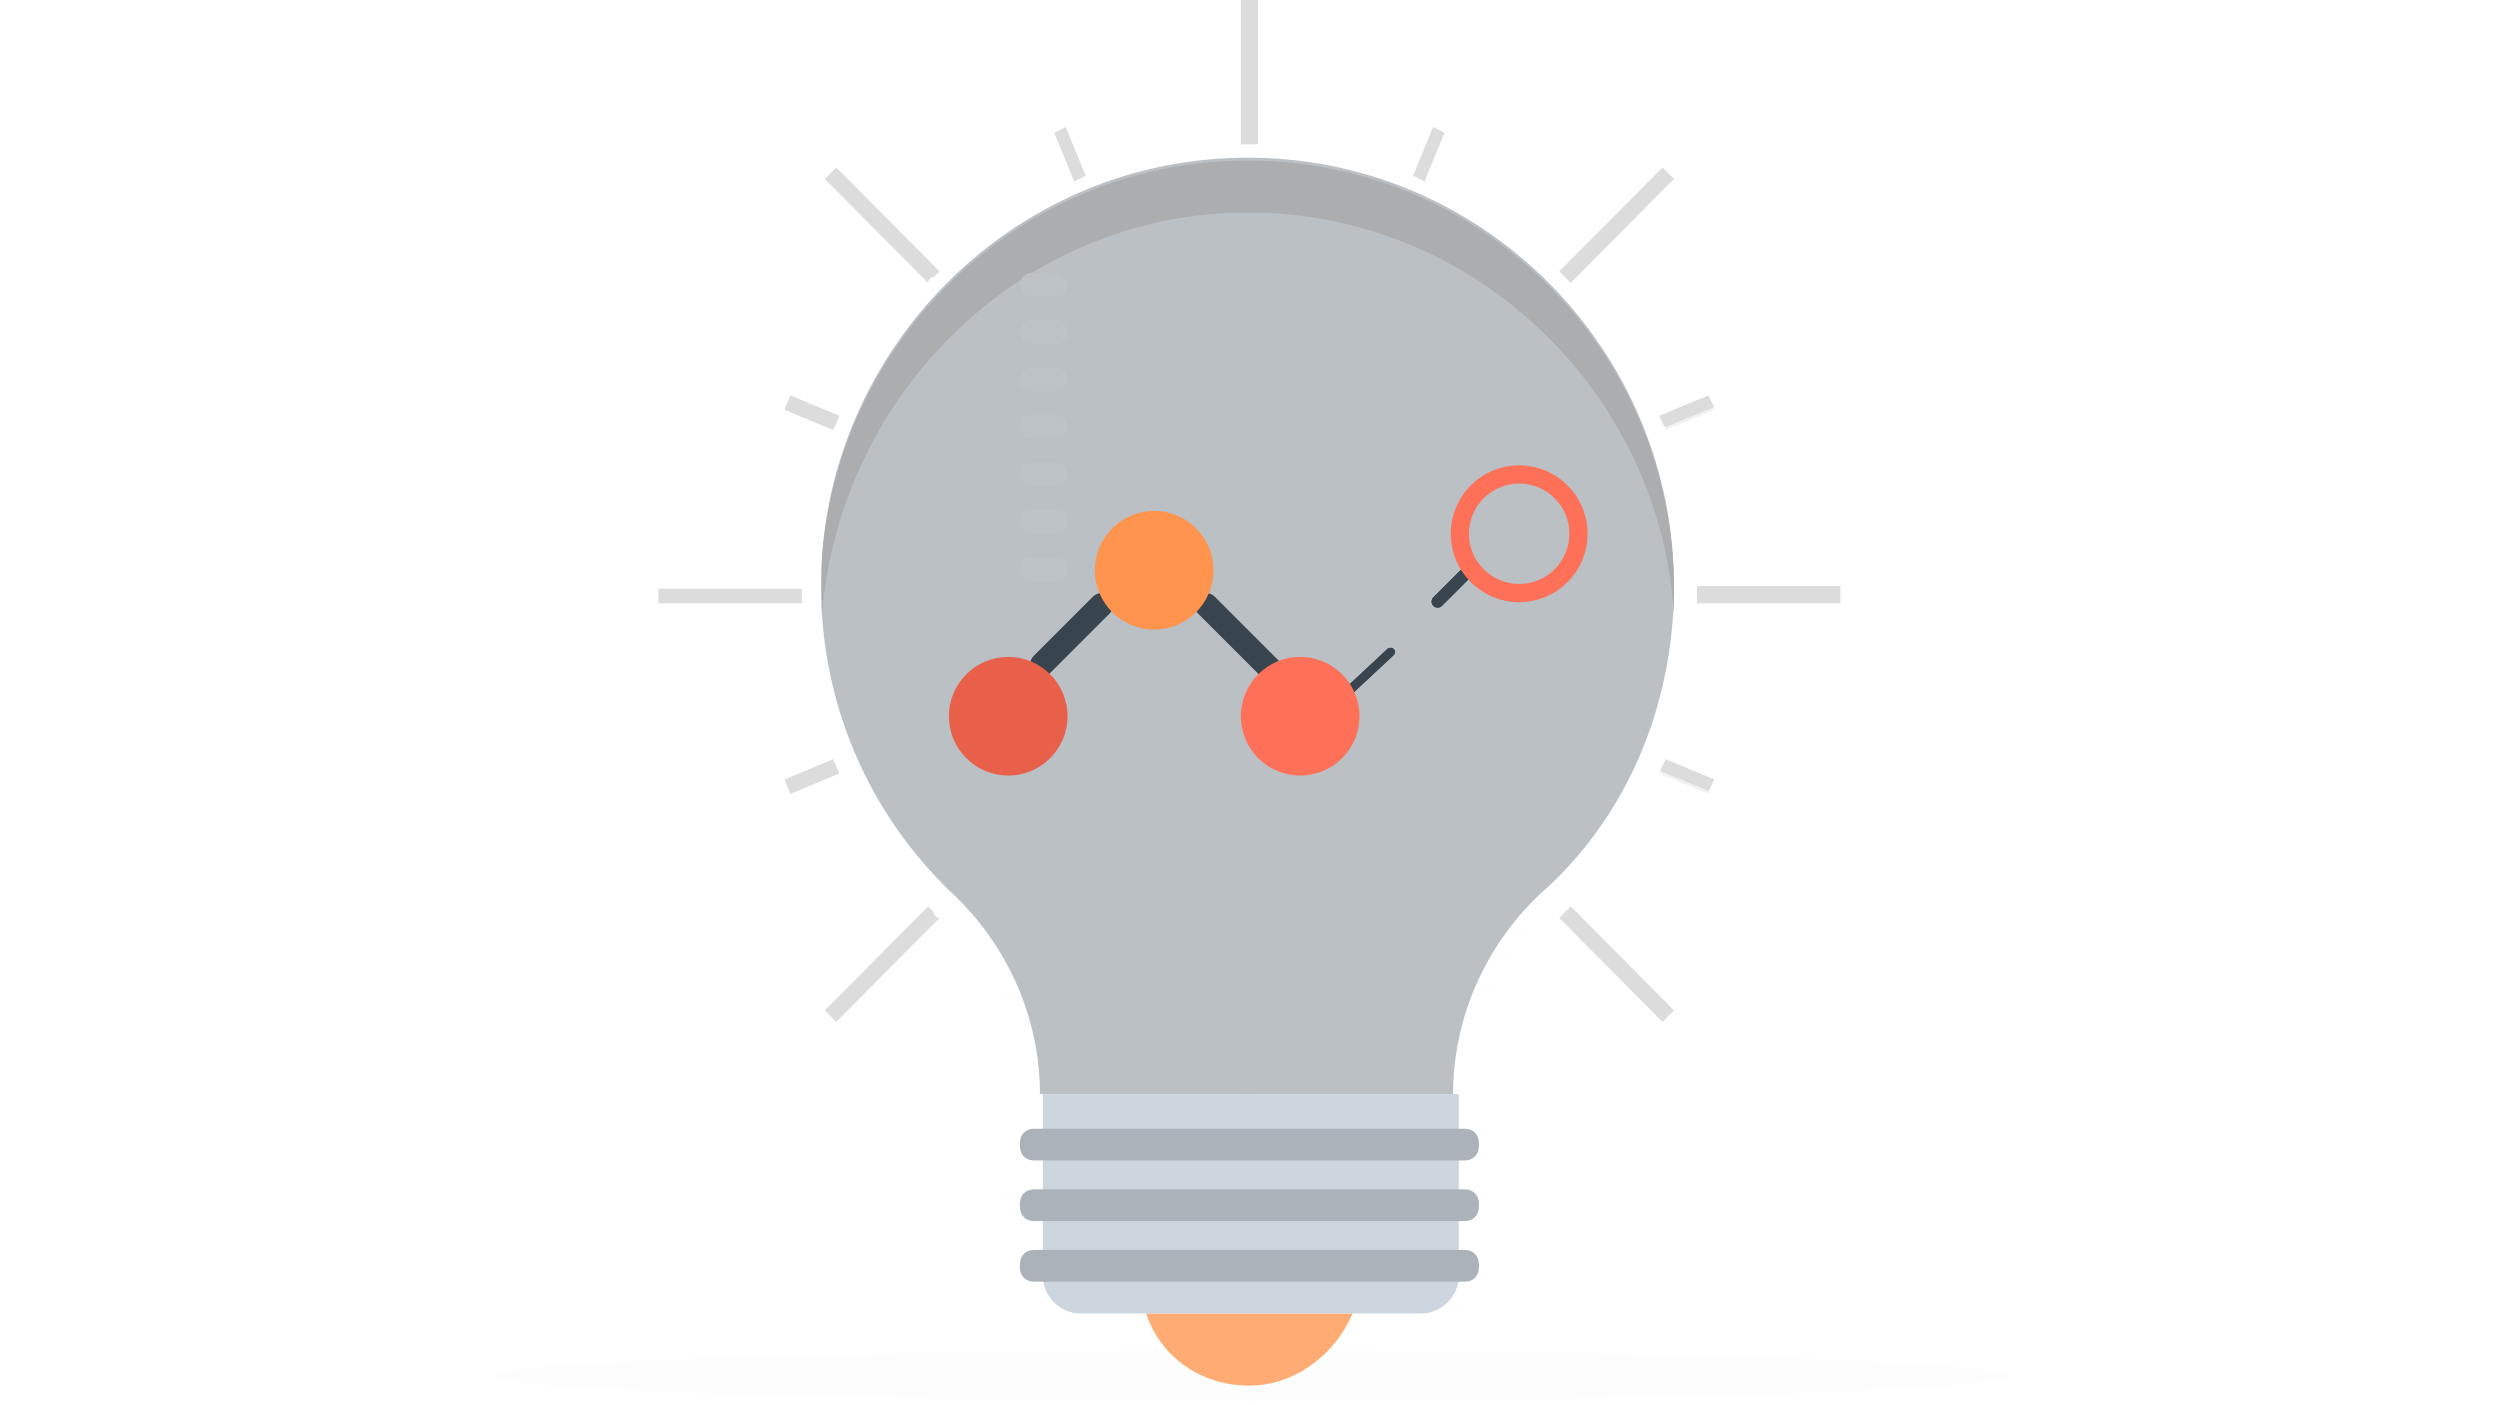 <?xml version="1.0" encoding="UTF-8" standalone="no"?>
<svg width="137px" height="77px" viewBox="0 0 137 77" version="1.1" xmlns="http://www.w3.org/2000/svg" xmlns:xlink="http://www.w3.org/1999/xlink">
    <!-- Generator: Sketch 42 (36781) - http://www.bohemiancoding.com/sketch -->
    <title>battery</title>
    <desc>Created with Sketch.</desc>
    <defs>
        <filter x="-50%" y="-50%" width="200%" height="200%" filterUnits="objectBoundingBox" id="filter-1">
            <feGaussianBlur stdDeviation="10 0" in="SourceGraphic"></feGaussianBlur>
        </filter>
    </defs>
    <g id="Page-1" stroke="none" stroke-width="1" fill="none" fill-rule="evenodd">
        <g id="Large-Device-Desktops" transform="translate(-1020, -998)">
            <g id="iot_solutions_manufacturing" transform="translate(80, 633)">
                <g id="Group-15" transform="translate(33, 365)">
                    <g id="Group-14">
                        <g id="Group-4" transform="translate(879, 0)">
                            <g id="battery" transform="translate(55, 0)">
                                <ellipse id="Oval-7" fill="#000000" opacity="0.1" filter="url(#filter-1)" cx="41.5" cy="75.394" rx="41.5" ry="1.394"></ellipse>
                                <g id="idea-(3)" transform="translate(9, 0)" fill-rule="nonzero">
                                    <g id="Layer_1">
                                        <g id="Group">
                                            <path d="M32.938,0 L32.938,7.91 L32.466,7.91 L31.994,7.91 L31.994,0 L32.938,0 Z" id="Shape" fill="#DCDCDC"></path>
                                            <path d="M32.938,57.265 L32.938,65.175 L32.152,65.175 L32.152,57.265 L32.624,57.265 C32.623,57.265 32.781,57.265 32.938,57.265 Z" id="Shape" fill="#F2F2F2"></path>
                                            <path d="M22.404,6.961 L23.505,9.65 C23.347,9.65 23.19,9.808 23.19,9.808 C23.033,9.808 22.876,9.966 22.876,9.966 L21.775,7.277 L22.404,6.961 Z" id="Shape" fill="#DCDCDC"></path>
                                            <path d="M42.214,55.209 L43.314,57.898 L42.528,58.214 L41.428,55.525 C41.585,55.525 41.742,55.367 41.742,55.367 C41.899,55.367 42.057,55.209 42.214,55.209 Z" id="Shape" fill="#F2F2F2"></path>
                                            <path d="M7.311,21.672 L9.984,22.78 C9.984,22.938 9.827,23.096 9.827,23.096 C9.827,23.254 9.67,23.412 9.67,23.412 L6.997,22.305 L7.311,21.672 Z" id="Shape" fill="#F2F2F2"></path>
                                            <path d="M55.263,41.604 L57.936,42.712 L57.621,43.503 L54.948,42.395 C54.948,42.237 55.106,42.079 55.106,42.079 C55.106,41.921 55.263,41.763 55.263,41.604 Z" id="Shape" fill="#F2F2F2"></path>
                                            <path d="M6.997,42.712 L9.67,41.604 C9.67,41.763 9.827,41.921 9.827,41.921 C9.827,42.079 9.984,42.237 9.984,42.237 L7.311,43.503 L6.997,42.712 Z" id="Shape" fill="#F2F2F2"></path>
                                            <path d="M54.948,22.78 L57.621,21.672 L57.936,22.463 L55.263,23.57 C55.263,23.412 55.106,23.254 55.106,23.254 C55.106,23.096 54.948,22.938 54.948,22.78 Z" id="Shape" fill="#F2F2F2"></path>
                                            <path d="M42.528,6.961 L41.428,9.65 C41.585,9.65 41.742,9.808 41.742,9.808 C41.899,9.808 42.057,9.966 42.057,9.966 L43.157,7.277 L42.528,6.961 Z" id="Shape" fill="#DCDCDC"></path>
                                            <path d="M22.719,55.209 L21.618,57.898 L22.404,58.214 L23.505,55.525 C23.348,55.525 23.19,55.367 23.19,55.367 C23.033,55.367 22.876,55.209 22.719,55.209 Z" id="Shape" fill="#F2F2F2"></path>
                                            <path d="M57.621,21.672 L54.948,22.78 C54.948,22.938 55.106,23.096 55.106,23.096 C55.106,23.254 55.263,23.412 55.263,23.412 L57.936,22.305 L57.621,21.672 Z" id="Shape" fill="#DCDCDC"></path>
                                            <path d="M9.67,41.604 L6.997,42.712 L7.311,43.503 L9.984,42.395 C9.984,42.237 9.827,42.079 9.827,42.079 C9.827,41.921 9.67,41.763 9.67,41.604 Z" id="Shape" fill="#DCDCDC"></path>
                                            <path d="M57.936,42.712 L55.263,41.604 C55.263,41.763 55.106,41.921 55.106,41.921 C55.106,42.079 54.948,42.237 54.948,42.237 L57.621,43.345 L57.936,42.712 Z" id="Shape" fill="#DCDCDC"></path>
                                            <path d="M9.984,22.78 L7.311,21.672 L6.997,22.463 L9.67,23.57 C9.67,23.412 9.827,23.254 9.827,23.254 C9.827,23.096 9.984,22.938 9.984,22.78 Z" id="Shape" fill="#DCDCDC"></path>
                                            <path d="M55.734,9.808 L50.075,15.503 C49.917,15.345 49.917,15.345 49.76,15.186 C49.603,15.028 49.603,15.028 49.446,14.87 L55.106,9.175 L55.734,9.808 Z" id="Shape" fill="#DCDCDC"></path>
                                            <path d="M15.487,50.305 L9.827,56 L9.198,55.367 L14.858,49.672 C15.015,49.83 15.015,49.83 15.172,49.989 C15.172,50.147 15.329,50.305 15.487,50.305 Z" id="Shape" fill="#DCDCDC"></path>
                                            <path d="M64.853,33.062 L56.992,33.062 L56.992,32.587 L56.992,32.113 L64.853,32.113 L64.853,33.062 L64.853,33.062 Z" id="Shape" fill="#DCDCDC"></path>
                                            <path d="M7.94,33.062 L0.079,33.062 L0.079,32.271 L7.94,32.271 L7.94,32.746 C7.94,32.904 7.94,32.904 7.94,33.062 Z" id="Shape" fill="#DCDCDC"></path>
                                            <path d="M55.106,56 L49.446,50.305 L49.76,49.989 L50.075,49.672 L55.735,55.367 L55.106,56 Z" id="Shape" fill="#DCDCDC"></path>
                                            <path d="M14.858,15.503 L9.198,9.808 L9.827,9.175 L15.487,14.87 C15.329,15.028 15.329,15.028 15.172,15.186 C15.015,15.186 14.858,15.345 14.858,15.503 Z" id="Shape" fill="#DCDCDC"></path>
                                        </g>
                                        <path d="M55.734,32.113 C55.734,18.667 44.415,7.751 30.737,8.7 C19.103,9.491 9.827,18.983 9.041,30.531 C8.569,37.808 11.399,44.452 16.273,49.039 C19.26,51.887 20.989,55.842 20.989,59.955 L43.629,59.955 C43.629,55.842 45.358,51.887 48.345,49.039 C53.062,44.926 55.734,38.757 55.734,32.113 Z" id="Shape" fill="#BBC0C5"></path>
                                        <path d="M26.806,71.977 C27.593,74.35 29.793,75.932 32.466,75.932 C34.982,75.932 37.183,74.192 38.126,71.977 L26.806,71.977 Z" id="Shape" fill="#FFAC74"></path>
                                        <path d="M21.147,59.955 L21.147,69.921 C21.147,71.028 22.09,71.977 23.19,71.977 L41.899,71.977 C43,71.977 43.943,71.028 43.943,69.921 L43.943,59.955 L21.147,59.955 Z" id="Shape" fill="#CDD5DF"></path>
                                        <g id="Group" transform="translate(19.861, 61.769)" fill="#ABB2B9">
                                            <path d="M24.397,6.728 L0.814,6.728 C0.342,6.728 0.028,7.045 0.028,7.519 L0.028,7.677 C0.028,8.152 0.342,8.468 0.814,8.468 L24.397,8.468 C24.868,8.468 25.183,8.152 25.183,7.677 L25.183,7.519 C25.183,7.045 24.868,6.728 24.397,6.728 Z" id="Shape"></path>
                                            <path d="M24.397,3.406 L0.814,3.406 C0.342,3.406 0.028,3.722 0.028,4.197 L0.028,4.355 C0.028,4.83 0.342,5.146 0.814,5.146 L24.397,5.146 C24.868,5.146 25.183,4.83 25.183,4.355 L25.183,4.197 C25.183,3.722 24.868,3.406 24.397,3.406 Z" id="Shape"></path>
                                            <path d="M24.397,0.084 L0.814,0.084 C0.342,0.084 0.028,0.4 0.028,0.875 L0.028,1.033 C0.028,1.508 0.342,1.824 0.814,1.824 L24.397,1.824 C24.868,1.824 25.183,1.508 25.183,1.033 L25.183,0.875 C25.183,0.4 24.868,0.084 24.397,0.084 Z" id="Shape"></path>
                                        </g>
                                        <path d="M30.737,11.706 C43.786,10.757 54.948,20.881 55.735,33.695 L55.735,32.271 C55.735,18.825 44.415,7.91 30.737,8.859 C19.103,9.65 9.827,19.141 9.041,30.689 L9.041,33.695 C9.984,21.989 19.26,12.497 30.737,11.706 Z" id="Shape" fill="#ABADAE"></path>
                                    </g>
                                </g>
                                <g id="graph-(2)" transform="translate(25, 14)" fill-rule="nonzero">
                                    <g id="Capa_1">
                                        <g id="Group">
                                            <g transform="translate(4.45, 14.5)" id="Shape" fill="#38454F">
                                                <path d="M3.449,4.19 L0.191,7.449 C-0.064,7.703 -0.064,8.114 0.191,8.368 C0.317,8.495 0.484,8.558 0.65,8.558 C0.817,8.558 0.983,8.495 1.11,8.368 L4.368,5.109 C4.622,4.855 4.622,4.445 4.368,4.19 C4.114,3.936 3.703,3.937 3.449,4.19 Z"></path>
                                                <path d="M10.11,4.191 C9.856,3.936 9.445,3.936 9.191,4.191 C8.936,4.445 8.936,4.856 9.191,5.11 L13.107,9.026 C13.234,9.153 13.4,9.216 13.566,9.216 C13.733,9.216 13.899,9.153 14.026,9.026 C14.28,8.772 14.28,8.361 14.026,8.107 L10.11,4.191 Z"></path>
                                                <path d="M19.927,7.068 C19.829,6.977 19.671,6.977 19.573,7.068 L17.073,9.402 C16.976,9.493 16.976,9.641 17.073,9.732 C17.122,9.777 17.186,9.8 17.25,9.8 C17.314,9.8 17.378,9.777 17.427,9.732 L19.927,7.398 C20.024,7.307 20.024,7.16 19.927,7.068 Z"></path>
                                                <path d="M19.927,7.068 C19.829,6.977 19.671,6.977 19.573,7.068 L17.073,9.402 C16.976,9.493 16.976,9.641 17.073,9.732 C17.122,9.777 17.186,9.8 17.25,9.8 C17.314,9.8 17.378,9.777 17.427,9.732 L19.927,7.398 C20.024,7.307 20.024,7.16 19.927,7.068 Z"></path>
                                                <path d="M25.902,0.898 C25.772,0.768 25.561,0.768 25.431,0.898 L22.098,4.231 C21.967,4.362 21.967,4.572 22.098,4.702 C22.163,4.767 22.248,4.8 22.333,4.8 C22.419,4.8 22.504,4.767 22.569,4.702 L25.902,1.369 C26.033,1.239 26.033,1.028 25.902,0.898 Z"></path>
                                                <path d="M25.902,0.898 C25.772,0.768 25.561,0.768 25.431,0.898 L22.098,4.231 C21.967,4.362 21.967,4.572 22.098,4.702 C22.163,4.767 22.248,4.8 22.333,4.8 C22.419,4.8 22.504,4.767 22.569,4.702 L25.902,1.369 C26.033,1.239 26.033,1.028 25.902,0.898 Z"></path>
                                            </g>
                                            <path d="M5.85,17.85 L4.55,17.85 C4.191,17.85 3.9,17.559 3.9,17.2 C3.9,16.841 4.191,16.55 4.55,16.55 L5.85,16.55 C6.209,16.55 6.5,16.841 6.5,17.2 C6.5,17.559 6.209,17.85 5.85,17.85 Z" id="Shape" fill="#BDC3C7"></path>
                                            <path d="M5.85,15.25 L4.55,15.25 C4.191,15.25 3.9,14.959 3.9,14.6 C3.9,14.241 4.191,13.95 4.55,13.95 L5.85,13.95 C6.209,13.95 6.5,14.241 6.5,14.6 C6.5,14.959 6.209,15.25 5.85,15.25 Z" id="Shape" fill="#BDC3C7"></path>
                                            <path d="M5.85,12.65 L4.55,12.65 C4.191,12.65 3.9,12.359 3.9,12 C3.9,11.641 4.191,11.35 4.55,11.35 L5.85,11.35 C6.209,11.35 6.5,11.641 6.5,12 C6.5,12.359 6.209,12.65 5.85,12.65 Z" id="Shape" fill="#BDC3C7"></path>
                                            <path d="M5.85,10.05 L4.55,10.05 C4.191,10.05 3.9,9.759 3.9,9.4 C3.9,9.041 4.191,8.75 4.55,8.75 L5.85,8.75 C6.209,8.75 6.5,9.041 6.5,9.4 C6.5,9.759 6.209,10.05 5.85,10.05 Z" id="Shape" fill="#BDC3C7"></path>
                                            <path d="M5.85,7.45 L4.55,7.45 C4.191,7.45 3.9,7.159 3.9,6.8 C3.9,6.441 4.191,6.15 4.55,6.15 L5.85,6.15 C6.209,6.15 6.5,6.441 6.5,6.8 C6.5,7.159 6.209,7.45 5.85,7.45 Z" id="Shape" fill="#BDC3C7"></path>
                                            <path d="M5.85,4.85 L4.55,4.85 C4.191,4.85 3.9,4.559 3.9,4.2 C3.9,3.841 4.191,3.55 4.55,3.55 L5.85,3.55 C6.209,3.55 6.5,3.841 6.5,4.2 C6.5,4.559 6.209,4.85 5.85,4.85 Z" id="Shape" fill="#BDC3C7"></path>
                                            <path d="M5.85,2.25 L4.55,2.25 C4.191,2.25 3.9,1.959 3.9,1.6 C3.9,1.241 4.191,0.95 4.55,0.95 L5.85,0.95 C6.209,0.95 6.5,1.241 6.5,1.6 C6.5,1.959 6.209,2.25 5.85,2.25 Z" id="Shape" fill="#BDC3C7"></path>
                                            <circle id="Oval" fill="#E86049" cx="3.25" cy="25.25" r="3.25"></circle>
                                            <ellipse id="Oval" fill="#FE944E" cx="11.25" cy="17.25" rx="3.25" ry="3.25"></ellipse>
                                            <ellipse id="Oval" stroke="#FF7058" fill="#BBC0C4" cx="31.25" cy="15.25" rx="3.25" ry="3.25"></ellipse>
                                            <circle id="Oval" fill="#FF7058" cx="19.25" cy="25.25" r="3.25"></circle>
                                        </g>
                                    </g>
                                </g>
                            </g>
                        </g>
                    </g>
                </g>
            </g>
        </g>
    </g>
</svg>